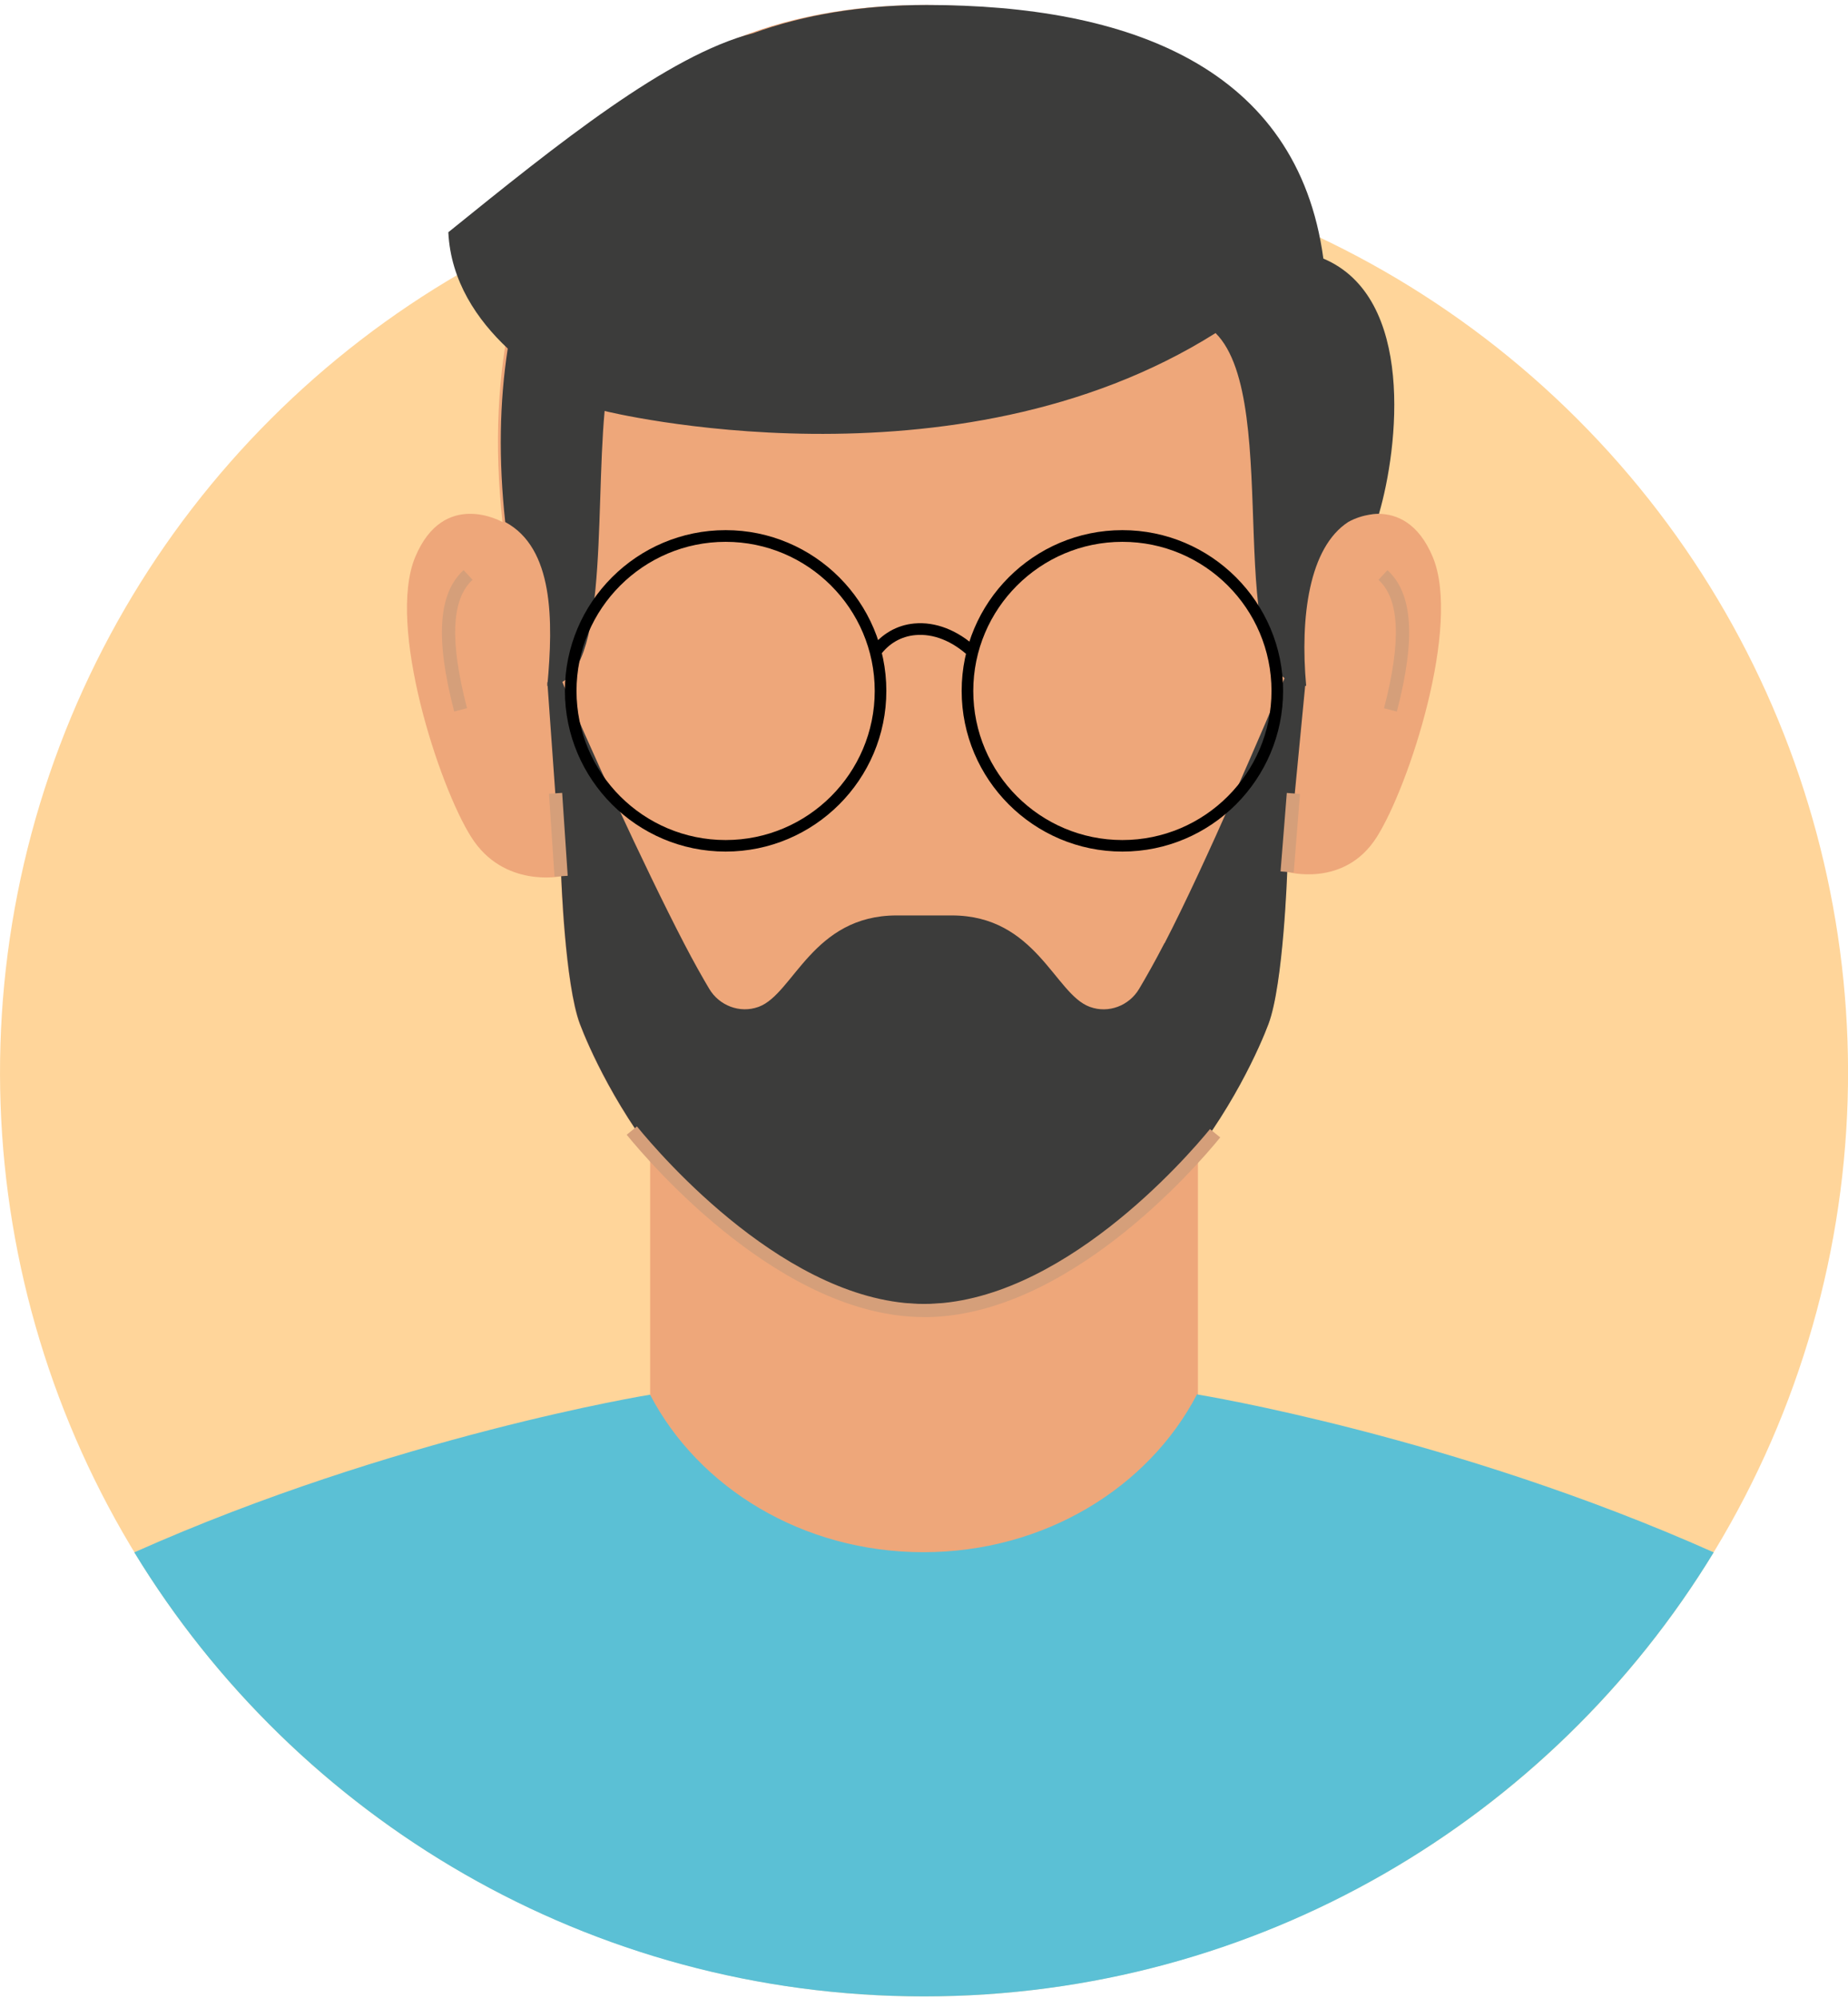 <?xml version="1.0" encoding="UTF-8"?>
<svg xmlns="http://www.w3.org/2000/svg" id="Layer_1" data-name="Layer 1" viewBox="0 0 241.92 261.17" width="185" height="200">
  <defs>
    <style>
      .cls-1 {
        fill: #d59f7a;
      }

      .cls-2 {
        fill: #ffd59a;
      }

      .cls-3 {
        fill: #eea77a;
      }

      .cls-4 {
        fill: #5bc0d5;
      }

      .cls-5 {
        fill: #3c3c3b;
      }
    </style>
  </defs>
  <g>
    <circle class="cls-2" cx="120.96" cy="140.21" r="120.96" transform="translate(-63.71 126.6) rotate(-45)"/>
    <g>
      <rect class="cls-3" x="85.11" y="124.28" width="71.71" height="82.2"/>
      <path class="cls-3" d="m187.56,72.73c-3.75-8.97-11.42-4.57-11.42-4.57C180.57,27.39,159.84.47,120.96.47s-59.61,26.91-55.18,67.69c0,0-7.66-4.4-11.42,4.57-3.75,8.97,3.1,30.01,7.34,36.69,4.24,6.69,11.74,5.11,11.74,5.11,0,0,.49,14.14,2.45,19.35,1.96,5.22,15.58,36.66,45.07,36.66s43.12-31.44,45.07-36.66c1.96-5.22,2.45-19.93,2.45-19.93,0,0,7.5,2.15,11.74-4.53,4.24-6.69,11.09-27.72,7.34-36.69Z"/>
      <path class="cls-5" d="m152.43,123.3c-1.27,2.46-2.42,4.48-3.3,5.96-1.31,2.22-4.01,3.26-6.43,2.38-.03-.01-.06-.02-.08-.03-4.54-1.68-7.01-11.95-18.03-11.95h-7.21c-11.02,0-13.5,10.26-18.03,11.95-.03.01-.06.02-.08.03-2.42.87-5.12-.17-6.43-2.38-.88-1.48-2.03-3.51-3.3-5.96-5.19-10-13.04-27.1-16.22-34.93-.84-2.06-1.66.83-1.66.83l1.81,25.32s.49,14.14,2.45,19.35c1.96,5.22,15.58,36.66,45.07,36.66s43.12-31.44,45.07-36.66c1.96-5.22,2.45-19.93,2.45-19.93l2.39-24.75s-1.6-3.26-2.22-1.8c-2.97,7-10.8,25.44-16.22,35.9Z"/>
      <g>
        <path class="cls-1" d="m120.96,172.24c-18.54,0-35.68-19.89-38.92-23.87l1.34-1.09c3.16,3.88,19.83,23.24,37.58,23.24s34.32-19.07,37.44-22.89l1.34,1.09c-3.2,3.93-20.11,23.53-38.78,23.53Z"/>
        <rect class="cls-1" x="72.22" y="103.66" width="1.73" height="10.88" transform="translate(-7.1 5.11) rotate(-3.82)"/>
        <rect class="cls-1" x="163.73" y="107.95" width="10.31" height="1.73" transform="translate(47.01 268.53) rotate(-85.44)"/>
        <path class="cls-1" d="m59.46,92.97c-2.49-9.57-2.1-15.46,1.23-18.52l1.17,1.27c-2.77,2.55-3.01,8.04-.72,16.81l-1.67.43Z"/>
        <path class="cls-1" d="m182.85,92.97l-1.67-.43c2.28-8.77,2.05-14.27-.72-16.81l1.17-1.27c3.33,3.06,3.72,8.94,1.23,18.52Z"/>
        <path class="cls-5" d="m58.69,30.22c14.39-11.63,28.77-23.21,39.88-26.05,6.67-2.42,14.28-3.7,22.75-3.7,26.42,0,48.53,8.13,51.92,33.2,12.05,5.08,9.82,24.72,7.28,33.41,0,0-2.04-.04-4.02,1.07h0c-5.14,3.34-6.32,12.44-5.51,21.45-11.54.06-2.81-37.17-11.86-46.18-34.25,21.58-79.98,10.2-79.98,10.2-1.29,14.05.6,36.02-7.5,35.98.8-8.61.82-18.04-5.51-21.44h0c-.89-8.17-.75-15.76.33-22.71-4-3.76-7.47-8.82-7.78-15.23Z"/>
        <g>
          <path d="m94.99,111.3c-11.6,0-21.04-9.44-21.04-21.04s9.44-21.04,21.04-21.04,21.04,9.44,21.04,21.04-9.44,21.04-21.04,21.04Zm0-40.55c-10.76,0-19.52,8.75-19.52,19.52s8.75,19.52,19.52,19.52,19.52-8.75,19.52-19.52-8.75-19.52-19.52-19.52Z"/>
          <path d="m146.93,111.3c-11.6,0-21.04-9.44-21.04-21.04s9.44-21.04,21.04-21.04,21.04,9.44,21.04,21.04-9.44,21.04-21.04,21.04Zm0-40.55c-10.76,0-19.52,8.75-19.52,19.52s8.75,19.52,19.52,19.52,19.52-8.75,19.52-19.52-8.75-19.52-19.52-19.52Z"/>
          <path d="m126.79,85.71c-2.15-1.99-4.63-2.97-6.97-2.75-1.86.17-3.45,1.09-4.6,2.65l-1.22-.91c1.4-1.89,3.41-3.05,5.68-3.26,2.76-.26,5.67.86,8.14,3.15l-1.03,1.12Z"/>
        </g>
      </g>
    </g>
  </g>
  <path class="cls-4" d="m156.9,182.4c-.06-.02-.13-.03-.2-.05-6.35,12.22-19.99,20.67-35.81,20.67s-29.43-8.43-35.79-20.62c-.21.03-33.47,5.45-67.52,20.64,21.23,34.85,59.59,58.13,103.38,58.13s82.15-23.28,103.38-58.13c-34.15-15.24-67.44-20.64-67.44-20.64Z"/>
</svg>
